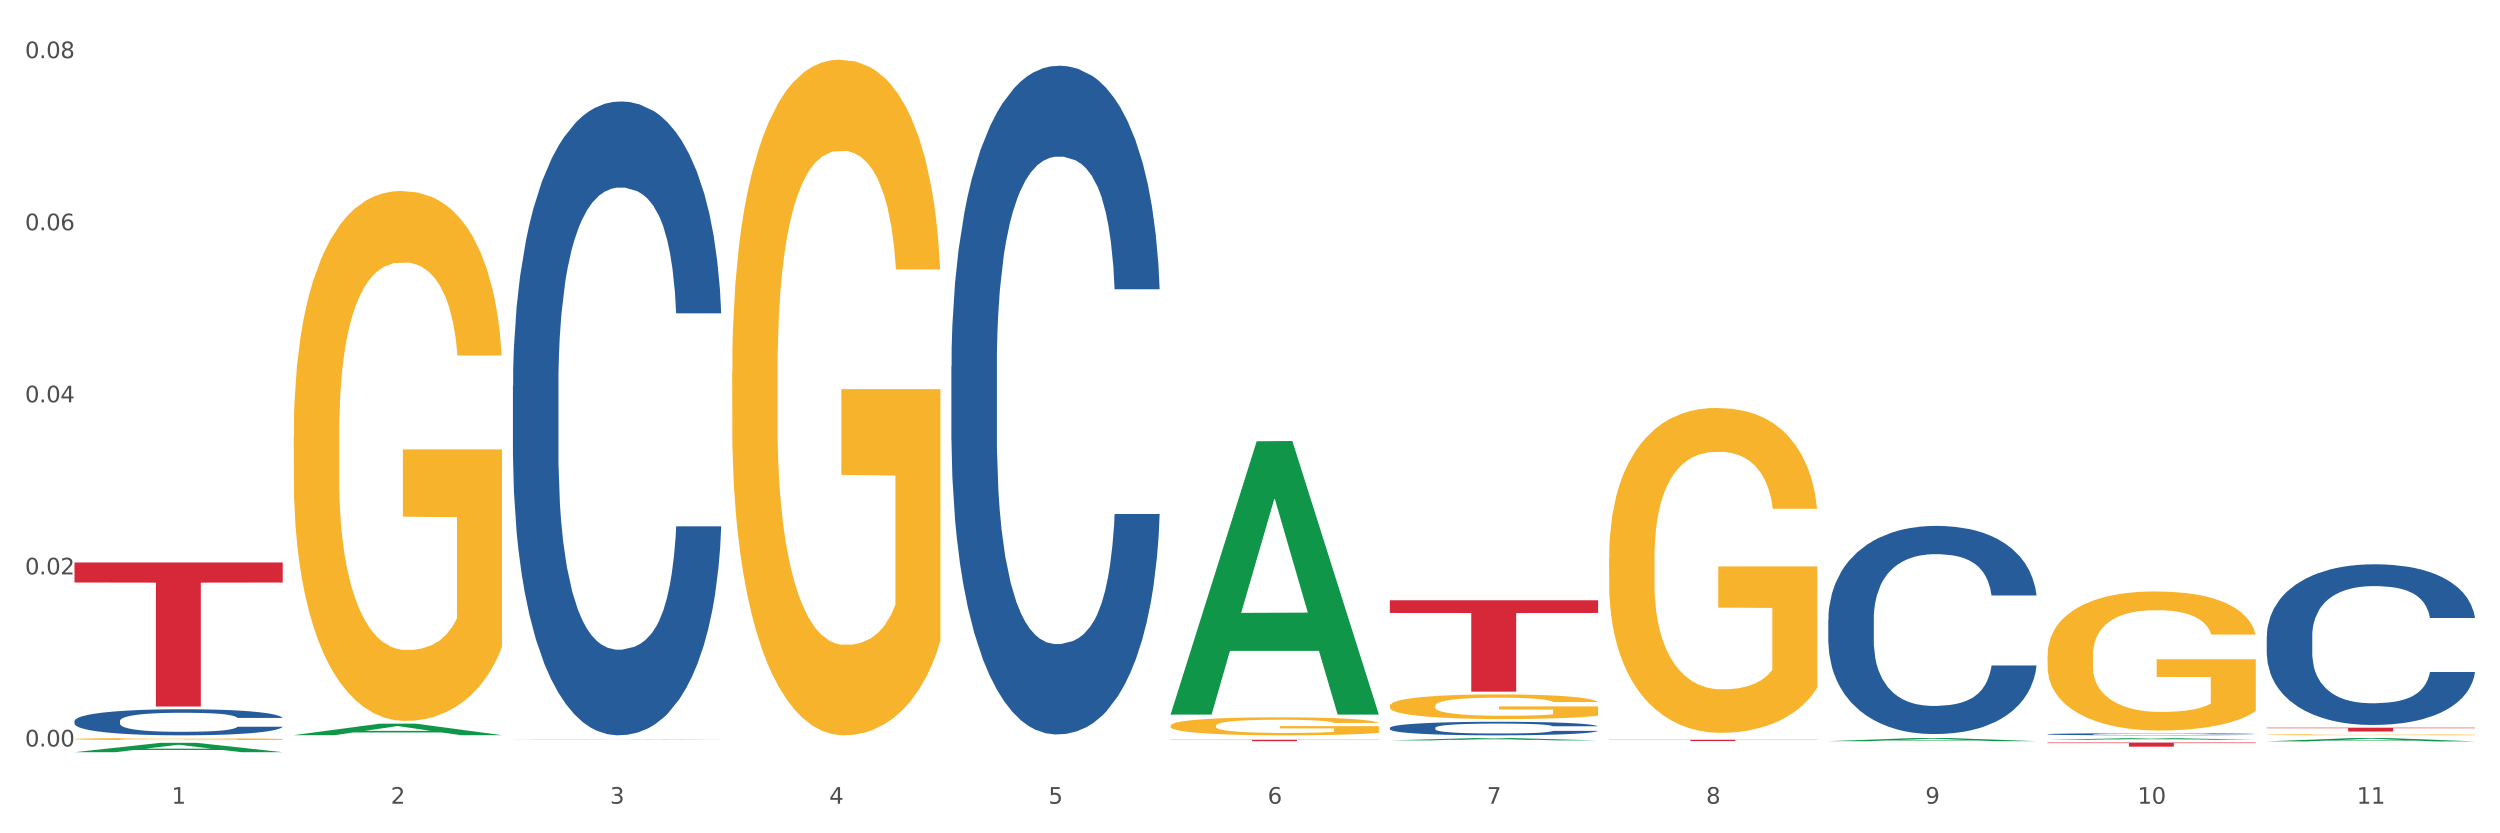 <?xml version="1.0" encoding="utf-8" standalone="no"?>
<!DOCTYPE svg PUBLIC "-//W3C//DTD SVG 1.1//EN"
  "http://www.w3.org/Graphics/SVG/1.1/DTD/svg11.dtd">
<svg xmlns:xlink="http://www.w3.org/1999/xlink" width="1080pt" height="360pt" viewBox="0 0 1080 360" xmlns="http://www.w3.org/2000/svg" version="1.1">
 <rect x="0" y="0" width="1080" height="360" fill="#333333" stroke="none"/>
 <defs>
  <style type="text/css">*{stroke-linejoin: round; stroke-linecap: butt}</style>
 </defs>
 <g id="figure_1">
  <g id="patch_1">
   <path d="M 0 360 
L 1080 360 
L 1080 0 
L 0 0 
z
" style="fill: #ffffff; stroke: #ffffff; stroke-linejoin: miter"/>
  </g>
  <g id="axes_1">
   <g id="matplotlib.axis_1">
    <g id="xtick_1">
     <g id="text_1">
      <!-- 1 -->
      <g style="fill: #4d4d4d" transform="translate(74.106 347.204) scale(0.096 -0.096)">
       <defs>
        <path id="DejaVuSans-31" d="M 794 531 
L 1825 531 
L 1825 4091 
L 703 3866 
L 703 4441 
L 1819 4666 
L 2450 4666 
L 2450 531 
L 3481 531 
L 3481 0 
L 794 0 
L 794 531 
z
" transform="scale(0.016)"/>
       </defs>
       <use xlink:href="#DejaVuSans-31"/>
      </g>
     </g>
    </g>
    <g id="xtick_2">
     <g id="text_2">
      <!-- 2 -->
      <g style="fill: #4d4d4d" transform="translate(168.812 347.204) scale(0.096 -0.096)">
       <defs>
        <path id="DejaVuSans-32" d="M 1228 531 
L 3431 531 
L 3431 0 
L 469 0 
L 469 531 
Q 828 903 1448 1529 
Q 2069 2156 2228 2338 
Q 2531 2678 2651 2914 
Q 2772 3150 2772 3378 
Q 2772 3750 2511 3984 
Q 2250 4219 1831 4219 
Q 1534 4219 1204 4116 
Q 875 4013 500 3803 
L 500 4441 
Q 881 4594 1212 4672 
Q 1544 4750 1819 4750 
Q 2544 4750 2975 4387 
Q 3406 4025 3406 3419 
Q 3406 3131 3298 2873 
Q 3191 2616 2906 2266 
Q 2828 2175 2409 1742 
Q 1991 1309 1228 531 
z
" transform="scale(0.016)"/>
       </defs>
       <use xlink:href="#DejaVuSans-32"/>
      </g>
     </g>
    </g>
    <g id="xtick_3">
     <g id="text_3">
      <!-- 3 -->
      <g style="fill: #4d4d4d" transform="translate(263.517 347.204) scale(0.096 -0.096)">
       <defs>
        <path id="DejaVuSans-33" d="M 2597 2516 
Q 3050 2419 3304 2112 
Q 3559 1806 3559 1356 
Q 3559 666 3084 287 
Q 2609 -91 1734 -91 
Q 1441 -91 1130 -33 
Q 819 25 488 141 
L 488 750 
Q 750 597 1062 519 
Q 1375 441 1716 441 
Q 2309 441 2620 675 
Q 2931 909 2931 1356 
Q 2931 1769 2642 2001 
Q 2353 2234 1838 2234 
L 1294 2234 
L 1294 2753 
L 1863 2753 
Q 2328 2753 2575 2939 
Q 2822 3125 2822 3475 
Q 2822 3834 2567 4026 
Q 2313 4219 1838 4219 
Q 1578 4219 1281 4162 
Q 984 4106 628 3988 
L 628 4550 
Q 988 4650 1302 4700 
Q 1616 4750 1894 4750 
Q 2613 4750 3031 4423 
Q 3450 4097 3450 3541 
Q 3450 3153 3228 2886 
Q 3006 2619 2597 2516 
z
" transform="scale(0.016)"/>
       </defs>
       <use xlink:href="#DejaVuSans-33"/>
      </g>
     </g>
    </g>
    <g id="xtick_4">
     <g id="text_4">
      <!-- 4 -->
      <g style="fill: #4d4d4d" transform="translate(358.223 347.204) scale(0.096 -0.096)">
       <defs>
        <path id="DejaVuSans-34" d="M 2419 4116 
L 825 1625 
L 2419 1625 
L 2419 4116 
z
M 2253 4666 
L 3047 4666 
L 3047 1625 
L 3713 1625 
L 3713 1100 
L 3047 1100 
L 3047 0 
L 2419 0 
L 2419 1100 
L 313 1100 
L 313 1709 
L 2253 4666 
z
" transform="scale(0.016)"/>
       </defs>
       <use xlink:href="#DejaVuSans-34"/>
      </g>
     </g>
    </g>
    <g id="xtick_5">
     <g id="text_5">
      <!-- 5 -->
      <g style="fill: #4d4d4d" transform="translate(452.928 347.204) scale(0.096 -0.096)">
       <defs>
        <path id="DejaVuSans-35" d="M 691 4666 
L 3169 4666 
L 3169 4134 
L 1269 4134 
L 1269 2991 
Q 1406 3038 1543 3061 
Q 1681 3084 1819 3084 
Q 2600 3084 3056 2656 
Q 3513 2228 3513 1497 
Q 3513 744 3044 326 
Q 2575 -91 1722 -91 
Q 1428 -91 1123 -41 
Q 819 9 494 109 
L 494 744 
Q 775 591 1075 516 
Q 1375 441 1709 441 
Q 2250 441 2565 725 
Q 2881 1009 2881 1497 
Q 2881 1984 2565 2268 
Q 2250 2553 1709 2553 
Q 1456 2553 1204 2497 
Q 953 2441 691 2322 
L 691 4666 
z
" transform="scale(0.016)"/>
       </defs>
       <use xlink:href="#DejaVuSans-35"/>
      </g>
     </g>
    </g>
    <g id="xtick_6">
     <g id="text_6">
      <!-- 6 -->
      <g style="fill: #4d4d4d" transform="translate(547.634 347.204) scale(0.096 -0.096)">
       <defs>
        <path id="DejaVuSans-36" d="M 2113 2584 
Q 1688 2584 1439 2293 
Q 1191 2003 1191 1497 
Q 1191 994 1439 701 
Q 1688 409 2113 409 
Q 2538 409 2786 701 
Q 3034 994 3034 1497 
Q 3034 2003 2786 2293 
Q 2538 2584 2113 2584 
z
M 3366 4563 
L 3366 3988 
Q 3128 4100 2886 4159 
Q 2644 4219 2406 4219 
Q 1781 4219 1451 3797 
Q 1122 3375 1075 2522 
Q 1259 2794 1537 2939 
Q 1816 3084 2150 3084 
Q 2853 3084 3261 2657 
Q 3669 2231 3669 1497 
Q 3669 778 3244 343 
Q 2819 -91 2113 -91 
Q 1303 -91 875 529 
Q 447 1150 447 2328 
Q 447 3434 972 4092 
Q 1497 4750 2381 4750 
Q 2619 4750 2861 4703 
Q 3103 4656 3366 4563 
z
" transform="scale(0.016)"/>
       </defs>
       <use xlink:href="#DejaVuSans-36"/>
      </g>
     </g>
    </g>
    <g id="xtick_7">
     <g id="text_7">
      <!-- 7 -->
      <g style="fill: #4d4d4d" transform="translate(642.339 347.204) scale(0.096 -0.096)">
       <defs>
        <path id="DejaVuSans-37" d="M 525 4666 
L 3525 4666 
L 3525 4397 
L 1831 0 
L 1172 0 
L 2766 4134 
L 525 4134 
L 525 4666 
z
" transform="scale(0.016)"/>
       </defs>
       <use xlink:href="#DejaVuSans-37"/>
      </g>
     </g>
    </g>
    <g id="xtick_8">
     <g id="text_8">
      <!-- 8 -->
      <g style="fill: #4d4d4d" transform="translate(737.044 347.204) scale(0.096 -0.096)">
       <defs>
        <path id="DejaVuSans-38" d="M 2034 2216 
Q 1584 2216 1326 1975 
Q 1069 1734 1069 1313 
Q 1069 891 1326 650 
Q 1584 409 2034 409 
Q 2484 409 2743 651 
Q 3003 894 3003 1313 
Q 3003 1734 2745 1975 
Q 2488 2216 2034 2216 
z
M 1403 2484 
Q 997 2584 770 2862 
Q 544 3141 544 3541 
Q 544 4100 942 4425 
Q 1341 4750 2034 4750 
Q 2731 4750 3128 4425 
Q 3525 4100 3525 3541 
Q 3525 3141 3298 2862 
Q 3072 2584 2669 2484 
Q 3125 2378 3379 2068 
Q 3634 1759 3634 1313 
Q 3634 634 3220 271 
Q 2806 -91 2034 -91 
Q 1263 -91 848 271 
Q 434 634 434 1313 
Q 434 1759 690 2068 
Q 947 2378 1403 2484 
z
M 1172 3481 
Q 1172 3119 1398 2916 
Q 1625 2713 2034 2713 
Q 2441 2713 2670 2916 
Q 2900 3119 2900 3481 
Q 2900 3844 2670 4047 
Q 2441 4250 2034 4250 
Q 1625 4250 1398 4047 
Q 1172 3844 1172 3481 
z
" transform="scale(0.016)"/>
       </defs>
       <use xlink:href="#DejaVuSans-38"/>
      </g>
     </g>
    </g>
    <g id="xtick_9">
     <g id="text_9">
      <!-- 9 -->
      <g style="fill: #4d4d4d" transform="translate(831.75 347.204) scale(0.096 -0.096)">
       <defs>
        <path id="DejaVuSans-39" d="M 703 97 
L 703 672 
Q 941 559 1184 500 
Q 1428 441 1663 441 
Q 2288 441 2617 861 
Q 2947 1281 2994 2138 
Q 2813 1869 2534 1725 
Q 2256 1581 1919 1581 
Q 1219 1581 811 2004 
Q 403 2428 403 3163 
Q 403 3881 828 4315 
Q 1253 4750 1959 4750 
Q 2769 4750 3195 4129 
Q 3622 3509 3622 2328 
Q 3622 1225 3098 567 
Q 2575 -91 1691 -91 
Q 1453 -91 1209 -44 
Q 966 3 703 97 
z
M 1959 2075 
Q 2384 2075 2632 2365 
Q 2881 2656 2881 3163 
Q 2881 3666 2632 3958 
Q 2384 4250 1959 4250 
Q 1534 4250 1286 3958 
Q 1038 3666 1038 3163 
Q 1038 2656 1286 2365 
Q 1534 2075 1959 2075 
z
" transform="scale(0.016)"/>
       </defs>
       <use xlink:href="#DejaVuSans-39"/>
      </g>
     </g>
    </g>
    <g id="xtick_10">
     <g id="text_10">
      <!-- 10 -->
      <g style="fill: #4d4d4d" transform="translate(923.401 347.204) scale(0.096 -0.096)">
       <defs>
        <path id="DejaVuSans-30" d="M 2034 4250 
Q 1547 4250 1301 3770 
Q 1056 3291 1056 2328 
Q 1056 1369 1301 889 
Q 1547 409 2034 409 
Q 2525 409 2770 889 
Q 3016 1369 3016 2328 
Q 3016 3291 2770 3770 
Q 2525 4250 2034 4250 
z
M 2034 4750 
Q 2819 4750 3233 4129 
Q 3647 3509 3647 2328 
Q 3647 1150 3233 529 
Q 2819 -91 2034 -91 
Q 1250 -91 836 529 
Q 422 1150 422 2328 
Q 422 3509 836 4129 
Q 1250 4750 2034 4750 
z
" transform="scale(0.016)"/>
       </defs>
       <use xlink:href="#DejaVuSans-31"/>
       <use xlink:href="#DejaVuSans-30" transform="translate(63.623 0)"/>
      </g>
     </g>
    </g>
    <g id="xtick_11">
     <g id="text_11">
      <!-- 11 -->
      <g style="fill: #4d4d4d" transform="translate(1018.107 347.204) scale(0.096 -0.096)">
       <use xlink:href="#DejaVuSans-31"/>
       <use xlink:href="#DejaVuSans-31" transform="translate(63.623 0)"/>
      </g>
     </g>
    </g>
    <g id="xtick_12"/>
    <g id="xtick_13"/>
    <g id="xtick_14"/>
    <g id="xtick_15"/>
    <g id="xtick_16"/>
    <g id="xtick_17"/>
    <g id="xtick_18"/>
    <g id="xtick_19"/>
    <g id="xtick_20"/>
    <g id="xtick_21"/>
   </g>
   <g id="matplotlib.axis_2">
    <g id="ytick_1">
     <g id="text_12">
      <!-- 0.00 -->
      <g style="fill: #4d4d4d" transform="translate(10.8 322.481) scale(0.096 -0.096)">
       <defs>
        <path id="DejaVuSans-2e" d="M 684 794 
L 1344 794 
L 1344 0 
L 684 0 
L 684 794 
z
" transform="scale(0.016)"/>
       </defs>
       <use xlink:href="#DejaVuSans-30"/>
       <use xlink:href="#DejaVuSans-2e" transform="translate(63.623 0)"/>
       <use xlink:href="#DejaVuSans-30" transform="translate(95.41 0)"/>
       <use xlink:href="#DejaVuSans-30" transform="translate(159.033 0)"/>
      </g>
     </g>
    </g>
    <g id="ytick_2">
     <g id="text_13">
      <!-- 0.02 -->
      <g style="fill: #4d4d4d" transform="translate(10.8 248.143) scale(0.096 -0.096)">
       <use xlink:href="#DejaVuSans-30"/>
       <use xlink:href="#DejaVuSans-2e" transform="translate(63.623 0)"/>
       <use xlink:href="#DejaVuSans-30" transform="translate(95.41 0)"/>
       <use xlink:href="#DejaVuSans-32" transform="translate(159.033 0)"/>
      </g>
     </g>
    </g>
    <g id="ytick_3">
     <g id="text_14">
      <!-- 0.04 -->
      <g style="fill: #4d4d4d" transform="translate(10.8 173.805) scale(0.096 -0.096)">
       <use xlink:href="#DejaVuSans-30"/>
       <use xlink:href="#DejaVuSans-2e" transform="translate(63.623 0)"/>
       <use xlink:href="#DejaVuSans-30" transform="translate(95.41 0)"/>
       <use xlink:href="#DejaVuSans-34" transform="translate(159.033 0)"/>
      </g>
     </g>
    </g>
    <g id="ytick_4">
     <g id="text_15">
      <!-- 0.06 -->
      <g style="fill: #4d4d4d" transform="translate(10.8 99.467) scale(0.096 -0.096)">
       <use xlink:href="#DejaVuSans-30"/>
       <use xlink:href="#DejaVuSans-2e" transform="translate(63.623 0)"/>
       <use xlink:href="#DejaVuSans-30" transform="translate(95.41 0)"/>
       <use xlink:href="#DejaVuSans-36" transform="translate(159.033 0)"/>
      </g>
     </g>
    </g>
    <g id="ytick_5">
     <g id="text_16">
      <!-- 0.08 -->
      <g style="fill: #4d4d4d" transform="translate(10.8 25.129) scale(0.096 -0.096)">
       <use xlink:href="#DejaVuSans-30"/>
       <use xlink:href="#DejaVuSans-2e" transform="translate(63.623 0)"/>
       <use xlink:href="#DejaVuSans-30" transform="translate(95.41 0)"/>
       <use xlink:href="#DejaVuSans-38" transform="translate(159.033 0)"/>
      </g>
     </g>
    </g>
    <g id="ytick_6"/>
    <g id="ytick_7"/>
    <g id="ytick_8"/>
    <g id="ytick_9"/>
   </g>
   <g id="PolyCollection_1">
    <path d="M 32.175 324.942 
L 32.268 324.938 
L 69.369 320.889 
L 84.766 320.885 
L 122.145 324.95 
L 104.337 324.95 
L 96.267 324.003 
L 57.96 324.003 
L 57.682 324.018 
L 49.891 324.95 
L 32.175 324.95 
L 32.175 324.942 
L 62.783 323.438 
L 91.444 323.434 
L 77.253 321.751 
L 77.067 321.744 
L 76.882 321.755 
L 62.691 323.434 
L 62.783 323.438 
L 32.175 324.942 
z
" clip-path="url(#p743f15fdad)" style="fill: #109648"/>
    <path d="M 505.702 313.478 
L 505.809 313.471 
L 505.809 313.215 
L 506.021 312.995 
L 507.083 312.462 
L 508.677 312.021 
L 509.845 311.787 
L 511.014 311.595 
L 512.394 311.403 
L 514.094 311.205 
L 517.174 310.913 
L 519.086 310.764 
L 521.423 310.608 
L 525.672 310.381 
L 528.753 310.253 
L 531.939 310.146 
L 537.144 310.018 
L 540.543 309.961 
L 544.155 309.919 
L 548.51 309.89 
L 551.803 309.883 
L 559.026 309.905 
L 565.187 309.969 
L 568.161 310.018 
L 571.985 310.104 
L 574.003 310.16 
L 577.296 310.274 
L 580.695 310.423 
L 583.032 310.551 
L 586.537 310.793 
L 589.193 311.034 
L 591.636 311.332 
L 592.911 311.538 
L 593.867 311.73 
L 594.717 311.95 
L 595.566 312.298 
L 576.446 312.298 
L 575.703 312.05 
L 574.534 311.815 
L 572.835 311.588 
L 571.348 311.446 
L 568.798 311.269 
L 566.461 311.155 
L 564.018 311.07 
L 561.044 310.999 
L 558.707 310.963 
L 555.414 310.935 
L 548.935 310.942 
L 544.58 310.999 
L 541.606 311.07 
L 539.694 311.134 
L 537.994 311.205 
L 536.082 311.304 
L 533.851 311.453 
L 532.258 311.588 
L 530.665 311.759 
L 529.39 311.929 
L 528.222 312.128 
L 527.266 312.341 
L 526.522 312.561 
L 525.885 312.831 
L 525.354 313.279 
L 525.354 314.252 
L 525.566 314.472 
L 526.097 314.763 
L 526.734 314.984 
L 527.797 315.246 
L 528.753 315.424 
L 530.558 315.68 
L 532.577 315.893 
L 534.17 316.028 
L 535.763 316.141 
L 538.525 316.298 
L 541.606 316.426 
L 544.261 316.504 
L 547.873 316.575 
L 550.316 316.603 
L 552.44 316.617 
L 557.645 316.617 
L 561.363 316.596 
L 565.505 316.546 
L 568.692 316.482 
L 571.348 316.404 
L 574.322 316.276 
L 576.234 316.156 
L 576.234 314.671 
L 552.865 314.664 
L 552.865 313.677 
L 595.673 313.677 
L 595.673 316.575 
L 593.867 316.724 
L 591.849 316.859 
L 589.724 316.98 
L 586.537 317.129 
L 582.713 317.271 
L 579.314 317.37 
L 575.703 317.456 
L 571.454 317.534 
L 565.93 317.605 
L 562.531 317.633 
L 558.282 317.654 
L 553.29 317.662 
L 548.935 317.647 
L 544.686 317.612 
L 540.225 317.548 
L 535.87 317.456 
L 532.577 317.363 
L 529.284 317.25 
L 525.778 317.1 
L 523.017 316.958 
L 520.892 316.83 
L 518.555 316.667 
L 516.006 316.454 
L 514.094 316.262 
L 512.394 316.063 
L 510.589 315.808 
L 509.314 315.587 
L 508.039 315.31 
L 507.296 315.104 
L 506.446 314.785 
L 505.809 314.337 
L 505.702 313.478 
z
" clip-path="url(#p743f15fdad)" style="fill: #f7b32b"/>
    <path d="M 600.408 304.9 
L 600.514 304.891 
L 600.514 304.54 
L 600.727 304.239 
L 601.789 303.509 
L 603.382 302.906 
L 604.551 302.585 
L 605.719 302.322 
L 607.1 302.059 
L 608.799 301.787 
L 611.88 301.388 
L 613.792 301.184 
L 616.129 300.97 
L 620.378 300.659 
L 623.458 300.483 
L 626.645 300.337 
L 631.85 300.162 
L 635.249 300.085 
L 638.86 300.026 
L 643.215 299.987 
L 646.508 299.977 
L 653.731 300.007 
L 659.892 300.094 
L 662.867 300.162 
L 666.691 300.279 
L 668.709 300.357 
L 672.002 300.513 
L 675.401 300.717 
L 677.738 300.892 
L 681.243 301.223 
L 683.899 301.554 
L 686.342 301.962 
L 687.616 302.244 
L 688.572 302.507 
L 689.422 302.809 
L 690.272 303.285 
L 671.152 303.285 
L 670.408 302.945 
L 669.24 302.624 
L 667.54 302.312 
L 666.053 302.118 
L 663.504 301.875 
L 661.167 301.719 
L 658.724 301.602 
L 655.75 301.505 
L 653.413 301.456 
L 650.12 301.417 
L 643.64 301.427 
L 639.285 301.505 
L 636.311 301.602 
L 634.399 301.69 
L 632.699 301.787 
L 630.787 301.923 
L 628.557 302.128 
L 626.963 302.312 
L 625.37 302.546 
L 624.095 302.779 
L 622.927 303.052 
L 621.971 303.344 
L 621.227 303.645 
L 620.59 304.015 
L 620.059 304.628 
L 620.059 305.961 
L 620.271 306.262 
L 620.803 306.661 
L 621.44 306.963 
L 622.502 307.323 
L 623.458 307.566 
L 625.264 307.916 
L 627.282 308.208 
L 628.875 308.393 
L 630.469 308.549 
L 633.231 308.763 
L 636.311 308.938 
L 638.967 309.045 
L 642.578 309.142 
L 645.021 309.181 
L 647.146 309.201 
L 652.351 309.201 
L 656.068 309.171 
L 660.211 309.103 
L 663.398 309.016 
L 666.053 308.909 
L 669.027 308.734 
L 670.939 308.568 
L 670.939 306.535 
L 647.571 306.525 
L 647.571 305.173 
L 690.378 305.173 
L 690.378 309.142 
L 688.572 309.346 
L 686.554 309.531 
L 684.43 309.697 
L 681.243 309.901 
L 677.419 310.096 
L 674.02 310.232 
L 670.408 310.349 
L 666.159 310.456 
L 660.636 310.553 
L 657.237 310.592 
L 652.988 310.621 
L 647.995 310.631 
L 643.64 310.611 
L 639.391 310.563 
L 634.93 310.475 
L 630.575 310.349 
L 627.282 310.222 
L 623.989 310.066 
L 620.484 309.862 
L 617.722 309.668 
L 615.598 309.492 
L 613.261 309.269 
L 610.711 308.977 
L 608.799 308.714 
L 607.1 308.442 
L 605.294 308.091 
L 604.019 307.79 
L 602.745 307.41 
L 602.001 307.128 
L 601.151 306.69 
L 600.514 306.078 
L 600.408 304.9 
z
" clip-path="url(#p743f15fdad)" style="fill: #f7b32b"/>
    <path d="M 979.23 314.357 
L 1069.2 314.357 
L 1069.2 314.588 
L 1033.809 314.589 
L 1033.809 316.02 
L 1014.408 316.02 
L 1014.408 314.589 
L 979.23 314.588 
L 979.23 314.358 
L 979.23 314.357 
z
" clip-path="url(#p743f15fdad)" style="fill: #d62839"/>
    <path d="M 884.524 320.771 
L 974.495 320.771 
L 974.495 321.02 
L 939.103 321.021 
L 939.103 322.56 
L 919.702 322.56 
L 919.702 321.021 
L 884.524 321.02 
L 884.524 320.773 
L 884.524 320.771 
z
" clip-path="url(#p743f15fdad)" style="fill: #d62839"/>
    <path d="M 695.113 319.555 
L 785.084 319.555 
L 785.084 319.636 
L 749.692 319.636 
L 749.692 320.136 
L 730.291 320.136 
L 730.291 319.636 
L 695.113 319.636 
L 695.113 319.555 
L 695.113 319.555 
z
" clip-path="url(#p743f15fdad)" style="fill: #d62839"/>
    <path d="M 600.408 259.31 
L 690.378 259.31 
L 690.378 264.799 
L 654.987 264.836 
L 654.987 298.805 
L 635.586 298.805 
L 635.586 264.836 
L 600.408 264.799 
L 600.408 259.347 
L 600.408 259.31 
z
" clip-path="url(#p743f15fdad)" style="fill: #d62839"/>
    <path d="M 505.702 319.578 
L 595.673 319.578 
L 595.673 319.663 
L 560.281 319.664 
L 560.281 320.195 
L 540.88 320.195 
L 540.88 319.664 
L 505.702 319.663 
L 505.702 319.578 
L 505.702 319.578 
z
" clip-path="url(#p743f15fdad)" style="fill: #d62839"/>
    <path d="M 32.175 242.997 
L 122.145 242.997 
L 122.145 251.644 
L 86.754 251.702 
L 86.754 305.217 
L 67.353 305.217 
L 67.353 251.702 
L 32.175 251.644 
L 32.175 243.056 
L 32.175 242.997 
z
" clip-path="url(#p743f15fdad)" style="fill: #d62839"/>
    <path d="M 316.291 160.648 
L 316.398 160.381 
L 316.398 150.784 
L 316.61 142.52 
L 317.672 122.527 
L 319.266 105.999 
L 320.434 97.202 
L 321.603 90.005 
L 322.983 82.807 
L 324.683 75.343 
L 327.763 64.413 
L 329.675 58.815 
L 332.012 52.95 
L 336.261 44.42 
L 339.342 39.622 
L 342.528 35.623 
L 347.733 30.824 
L 351.132 28.692 
L 354.744 27.092 
L 359.099 26.026 
L 362.392 25.759 
L 369.615 26.559 
L 375.776 28.958 
L 378.75 30.824 
L 382.574 34.023 
L 384.592 36.156 
L 387.885 40.421 
L 391.284 46.019 
L 393.621 50.818 
L 397.127 59.881 
L 399.782 68.945 
L 402.225 80.141 
L 403.5 87.872 
L 404.456 95.07 
L 405.306 103.333 
L 406.155 116.396 
L 387.035 116.396 
L 386.292 107.066 
L 385.123 98.268 
L 383.424 89.738 
L 381.937 84.406 
L 379.387 77.742 
L 377.051 73.477 
L 374.607 70.278 
L 371.633 67.612 
L 369.296 66.279 
L 366.003 65.213 
L 359.524 65.48 
L 355.169 67.612 
L 352.195 70.278 
L 350.283 72.677 
L 348.583 75.343 
L 346.671 79.075 
L 344.44 84.673 
L 342.847 89.738 
L 341.254 96.136 
L 339.979 102.534 
L 338.811 109.998 
L 337.855 117.995 
L 337.111 126.259 
L 336.474 136.389 
L 335.943 153.183 
L 335.943 189.704 
L 336.155 197.968 
L 336.686 208.898 
L 337.323 217.162 
L 338.386 227.025 
L 339.342 233.69 
L 341.147 243.286 
L 343.166 251.284 
L 344.759 256.349 
L 346.352 260.614 
L 349.114 266.479 
L 352.195 271.277 
L 354.85 274.209 
L 358.462 276.875 
L 360.905 277.942 
L 363.029 278.475 
L 368.234 278.475 
L 371.952 277.675 
L 376.095 275.809 
L 379.281 273.41 
L 381.937 270.477 
L 384.911 265.679 
L 386.823 261.147 
L 386.823 205.433 
L 363.454 205.166 
L 363.454 168.112 
L 406.262 168.112 
L 406.262 276.875 
L 404.456 282.473 
L 402.438 287.538 
L 400.313 292.07 
L 397.127 297.668 
L 393.303 303 
L 389.903 306.732 
L 386.292 309.931 
L 382.043 312.863 
L 376.519 315.529 
L 373.12 316.595 
L 368.871 317.395 
L 363.879 317.662 
L 359.524 317.128 
L 355.275 315.795 
L 350.814 313.396 
L 346.459 309.931 
L 343.166 306.465 
L 339.873 302.2 
L 336.367 296.602 
L 333.606 291.27 
L 331.481 286.472 
L 329.144 280.341 
L 326.595 272.343 
L 324.683 265.146 
L 322.983 257.682 
L 321.178 248.085 
L 319.903 239.821 
L 318.628 229.424 
L 317.885 221.694 
L 317.035 209.698 
L 316.398 192.903 
L 316.291 160.648 
z
" clip-path="url(#p743f15fdad)" style="fill: #f7b32b"/>
    <path d="M 884.524 283.269 
L 884.631 283.214 
L 884.631 281.238 
L 884.843 279.537 
L 885.905 275.422 
L 887.499 272.02 
L 888.667 270.21 
L 889.835 268.728 
L 891.216 267.247 
L 892.916 265.71 
L 895.996 263.461 
L 897.908 262.308 
L 900.245 261.101 
L 904.494 259.345 
L 907.575 258.358 
L 910.761 257.535 
L 915.966 256.547 
L 919.365 256.108 
L 922.977 255.779 
L 927.332 255.559 
L 930.625 255.504 
L 937.848 255.669 
L 944.009 256.163 
L 946.983 256.547 
L 950.807 257.205 
L 952.825 257.644 
L 956.118 258.522 
L 959.517 259.674 
L 961.854 260.662 
L 965.359 262.528 
L 968.015 264.393 
L 970.458 266.698 
L 971.733 268.289 
L 972.689 269.771 
L 973.539 271.472 
L 974.388 274.16 
L 955.268 274.16 
L 954.525 272.24 
L 953.356 270.429 
L 951.657 268.673 
L 950.17 267.576 
L 947.62 266.204 
L 945.283 265.326 
L 942.84 264.668 
L 939.866 264.119 
L 937.529 263.845 
L 934.236 263.625 
L 927.757 263.68 
L 923.402 264.119 
L 920.427 264.668 
L 918.515 265.161 
L 916.816 265.71 
L 914.904 266.478 
L 912.673 267.631 
L 911.08 268.673 
L 909.487 269.99 
L 908.212 271.307 
L 907.043 272.843 
L 906.087 274.489 
L 905.344 276.19 
L 904.707 278.275 
L 904.175 281.732 
L 904.175 289.249 
L 904.388 290.95 
L 904.919 293.2 
L 905.556 294.901 
L 906.619 296.931 
L 907.575 298.303 
L 909.38 300.278 
L 911.399 301.924 
L 912.992 302.967 
L 914.585 303.845 
L 917.347 305.052 
L 920.427 306.04 
L 923.083 306.643 
L 926.695 307.192 
L 929.138 307.411 
L 931.262 307.521 
L 936.467 307.521 
L 940.185 307.357 
L 944.327 306.972 
L 947.514 306.479 
L 950.17 305.875 
L 953.144 304.887 
L 955.056 303.955 
L 955.056 292.487 
L 931.687 292.432 
L 931.687 284.805 
L 974.495 284.805 
L 974.495 307.192 
L 972.689 308.344 
L 970.671 309.387 
L 968.546 310.32 
L 965.359 311.472 
L 961.535 312.569 
L 958.136 313.337 
L 954.525 313.996 
L 950.276 314.599 
L 944.752 315.148 
L 941.353 315.368 
L 937.104 315.532 
L 932.112 315.587 
L 927.757 315.477 
L 923.508 315.203 
L 919.047 314.709 
L 914.691 313.996 
L 911.399 313.283 
L 908.106 312.405 
L 904.6 311.252 
L 901.839 310.155 
L 899.714 309.167 
L 897.377 307.905 
L 894.828 306.259 
L 892.916 304.778 
L 891.216 303.241 
L 889.411 301.266 
L 888.136 299.565 
L 886.861 297.425 
L 886.118 295.834 
L 885.268 293.365 
L 884.631 289.908 
L 884.524 283.269 
z
" clip-path="url(#p743f15fdad)" style="fill: #f7b32b"/>
    <path d="M 32.175 319.24 
L 32.281 319.239 
L 32.281 319.21 
L 32.494 319.185 
L 33.556 319.125 
L 35.149 319.075 
L 36.318 319.049 
L 37.486 319.027 
L 38.867 319.006 
L 40.567 318.983 
L 43.647 318.95 
L 45.559 318.933 
L 47.896 318.916 
L 52.145 318.89 
L 55.225 318.876 
L 58.412 318.864 
L 63.617 318.849 
L 67.016 318.843 
L 70.627 318.838 
L 74.983 318.835 
L 78.275 318.834 
L 85.499 318.836 
L 91.659 318.843 
L 94.634 318.849 
L 98.458 318.859 
L 100.476 318.865 
L 103.769 318.878 
L 107.168 318.895 
L 109.505 318.909 
L 113.01 318.937 
L 115.666 318.964 
L 118.109 318.998 
L 119.383 319.021 
L 120.339 319.043 
L 121.189 319.067 
L 122.039 319.107 
L 102.919 319.107 
L 102.175 319.079 
L 101.007 319.052 
L 99.307 319.026 
L 97.82 319.01 
L 95.271 318.99 
L 92.934 318.977 
L 90.491 318.968 
L 87.517 318.96 
L 85.18 318.956 
L 81.887 318.953 
L 75.407 318.953 
L 71.052 318.96 
L 68.078 318.968 
L 66.166 318.975 
L 64.467 318.983 
L 62.555 318.994 
L 60.324 319.011 
L 58.731 319.026 
L 57.137 319.046 
L 55.863 319.065 
L 54.694 319.087 
L 53.738 319.112 
L 52.995 319.136 
L 52.357 319.167 
L 51.826 319.217 
L 51.826 319.327 
L 52.039 319.352 
L 52.57 319.385 
L 53.207 319.41 
L 54.269 319.44 
L 55.225 319.46 
L 57.031 319.489 
L 59.049 319.513 
L 60.643 319.528 
L 62.236 319.541 
L 64.998 319.559 
L 68.078 319.573 
L 70.734 319.582 
L 74.345 319.59 
L 76.788 319.593 
L 78.913 319.595 
L 84.118 319.595 
L 87.835 319.592 
L 91.978 319.587 
L 95.165 319.58 
L 97.82 319.571 
L 100.795 319.556 
L 102.707 319.543 
L 102.707 319.375 
L 79.338 319.374 
L 79.338 319.262 
L 122.145 319.262 
L 122.145 319.59 
L 120.339 319.607 
L 118.321 319.622 
L 116.197 319.636 
L 113.01 319.653 
L 109.186 319.669 
L 105.787 319.68 
L 102.175 319.689 
L 97.927 319.698 
L 92.403 319.706 
L 89.004 319.71 
L 84.755 319.712 
L 79.763 319.713 
L 75.407 319.711 
L 71.159 319.707 
L 66.697 319.7 
L 62.342 319.689 
L 59.049 319.679 
L 55.756 319.666 
L 52.251 319.649 
L 49.489 319.633 
L 47.365 319.619 
L 45.028 319.6 
L 42.479 319.576 
L 40.567 319.555 
L 38.867 319.532 
L 37.061 319.503 
L 35.787 319.478 
L 34.512 319.447 
L 33.768 319.424 
L 32.919 319.388 
L 32.281 319.337 
L 32.175 319.24 
z
" clip-path="url(#p743f15fdad)" style="fill: #f7b32b"/>
    <path d="M 32.175 311.454 
L 32.281 311.444 
L 32.281 311.155 
L 32.6 310.764 
L 33.77 310.044 
L 35.259 309.498 
L 37.811 308.86 
L 39.194 308.592 
L 41.002 308.294 
L 44.724 307.81 
L 48.978 307.398 
L 51.956 307.171 
L 54.189 307.027 
L 59.187 306.77 
L 62.059 306.657 
L 65.036 306.564 
L 67.589 306.502 
L 71.843 306.43 
L 75.246 306.399 
L 79.181 306.389 
L 82.477 306.399 
L 86.838 306.441 
L 93.219 306.564 
L 95.665 306.636 
L 98.961 306.76 
L 102.365 306.924 
L 105.13 307.089 
L 108.32 307.326 
L 111.617 307.635 
L 114.807 308.026 
L 117.041 308.386 
L 118.848 308.767 
L 120.444 309.23 
L 121.613 309.735 
L 122.145 310.157 
L 102.684 310.157 
L 102.152 309.776 
L 101.088 309.364 
L 100.025 309.086 
L 98.855 308.86 
L 97.047 308.602 
L 95.452 308.438 
L 92.793 308.242 
L 90.347 308.119 
L 88.327 308.046 
L 85.881 307.985 
L 80.67 307.923 
L 76.947 307.923 
L 74.608 307.944 
L 71.736 307.995 
L 69.29 308.067 
L 66.419 308.191 
L 64.186 308.324 
L 61.952 308.499 
L 60.676 308.623 
L 58.762 308.849 
L 57.486 309.035 
L 55.784 309.354 
L 54.827 309.58 
L 53.126 310.167 
L 52.381 310.599 
L 52.062 310.898 
L 51.849 311.227 
L 51.849 312.833 
L 52.487 313.554 
L 53.019 313.863 
L 53.87 314.213 
L 55.465 314.666 
L 57.805 315.108 
L 60.251 315.428 
L 62.271 315.623 
L 64.186 315.767 
L 66.1 315.881 
L 68.44 315.984 
L 70.354 316.045 
L 73.225 316.107 
L 76.628 316.138 
L 79.287 316.138 
L 84.711 316.086 
L 87.157 316.035 
L 89.496 315.963 
L 92.049 315.85 
L 94.069 315.726 
L 95.239 315.634 
L 97.153 315.438 
L 98.642 315.232 
L 99.919 314.995 
L 100.769 314.789 
L 101.726 314.481 
L 102.471 314.131 
L 102.684 313.945 
L 122.145 313.945 
L 121.72 314.316 
L 120.975 314.676 
L 119.487 315.16 
L 118.317 315.438 
L 116.509 315.778 
L 114.595 316.066 
L 111.936 316.385 
L 109.49 316.622 
L 106.937 316.828 
L 104.172 317.013 
L 99.174 317.27 
L 97.366 317.342 
L 93.538 317.466 
L 90.56 317.538 
L 86.2 317.61 
L 81.733 317.651 
L 77.054 317.662 
L 72.906 317.641 
L 68.333 317.579 
L 65.462 317.517 
L 62.271 317.425 
L 58.549 317.281 
L 55.04 317.106 
L 51.743 316.9 
L 48.659 316.663 
L 45.788 316.395 
L 42.065 315.953 
L 39.3 315.52 
L 37.28 315.119 
L 35.897 314.779 
L 34.515 314.347 
L 33.77 314.048 
L 32.6 313.328 
L 32.175 312.658 
L 32.175 311.454 
z
" clip-path="url(#p743f15fdad)" style="fill: #255c99"/>
    <path d="M 221.586 166.862 
L 221.692 166.612 
L 221.692 159.61 
L 222.011 150.107 
L 223.181 132.601 
L 224.67 119.347 
L 227.222 103.842 
L 228.605 97.34 
L 230.413 90.087 
L 234.135 78.333 
L 238.389 68.33 
L 241.367 62.828 
L 243.6 59.327 
L 248.598 53.075 
L 251.47 50.324 
L 254.447 48.074 
L 257 46.573 
L 261.254 44.822 
L 264.657 44.072 
L 268.592 43.822 
L 271.888 44.072 
L 276.249 45.073 
L 282.63 48.074 
L 285.076 49.824 
L 288.372 52.825 
L 291.775 56.826 
L 294.541 60.828 
L 297.731 66.58 
L 301.028 74.082 
L 304.218 83.585 
L 306.451 92.338 
L 308.259 101.591 
L 309.855 112.845 
L 311.024 125.099 
L 311.556 135.352 
L 292.095 135.352 
L 291.563 126.099 
L 290.499 116.096 
L 289.436 109.344 
L 288.266 103.842 
L 286.458 97.59 
L 284.863 93.588 
L 282.204 88.837 
L 279.758 85.836 
L 277.738 84.085 
L 275.292 82.585 
L 270.081 81.084 
L 266.358 81.084 
L 264.019 81.584 
L 261.147 82.835 
L 258.701 84.585 
L 255.83 87.586 
L 253.597 90.837 
L 251.363 95.089 
L 250.087 98.09 
L 248.173 103.592 
L 246.897 108.093 
L 245.195 115.846 
L 244.238 121.347 
L 242.536 135.602 
L 241.792 146.106 
L 241.473 153.358 
L 241.26 161.36 
L 241.26 200.373 
L 241.898 217.879 
L 242.43 225.381 
L 243.281 233.884 
L 244.876 244.888 
L 247.216 255.641 
L 249.662 263.394 
L 251.682 268.145 
L 253.597 271.646 
L 255.511 274.397 
L 257.851 276.898 
L 259.765 278.399 
L 262.636 279.899 
L 266.039 280.649 
L 268.698 280.649 
L 274.122 279.399 
L 276.568 278.149 
L 278.907 276.398 
L 281.46 273.647 
L 283.48 270.646 
L 284.65 268.395 
L 286.564 263.644 
L 288.053 258.642 
L 289.329 252.89 
L 290.18 247.889 
L 291.137 240.386 
L 291.882 231.884 
L 292.095 227.382 
L 311.556 227.382 
L 311.131 236.385 
L 310.386 245.138 
L 308.897 256.892 
L 307.728 263.644 
L 305.92 271.897 
L 304.005 278.899 
L 301.347 286.651 
L 298.901 292.403 
L 296.348 297.405 
L 293.583 301.906 
L 288.585 308.158 
L 286.777 309.909 
L 282.949 312.91 
L 279.971 314.661 
L 275.611 316.411 
L 271.144 317.411 
L 266.465 317.662 
L 262.317 317.161 
L 257.744 315.661 
L 254.873 314.16 
L 251.682 311.91 
L 247.96 308.409 
L 244.451 304.157 
L 241.154 299.155 
L 238.07 293.404 
L 235.198 286.901 
L 231.476 276.148 
L 228.711 265.645 
L 226.691 255.891 
L 225.308 247.639 
L 223.926 237.135 
L 223.181 229.883 
L 222.011 212.377 
L 221.586 196.122 
L 221.586 166.862 
z
" clip-path="url(#p743f15fdad)" style="fill: #255c99"/>
    <path d="M 410.997 158.198 
L 411.103 157.934 
L 411.103 150.547 
L 411.422 140.52 
L 412.592 122.051 
L 414.081 108.067 
L 416.633 91.708 
L 418.016 84.848 
L 419.824 77.196 
L 423.546 64.795 
L 427.8 54.241 
L 430.778 48.436 
L 433.011 44.743 
L 438.009 38.146 
L 440.881 35.244 
L 443.858 32.869 
L 446.411 31.286 
L 450.665 29.439 
L 454.068 28.648 
L 458.003 28.384 
L 461.299 28.648 
L 465.66 29.703 
L 472.041 32.869 
L 474.487 34.716 
L 477.783 37.882 
L 481.186 42.104 
L 483.951 46.326 
L 487.142 52.394 
L 490.439 60.31 
L 493.629 70.336 
L 495.862 79.571 
L 497.67 89.333 
L 499.266 101.206 
L 500.435 114.135 
L 500.967 124.953 
L 481.505 124.953 
L 480.974 115.191 
L 479.91 104.637 
L 478.847 97.513 
L 477.677 91.708 
L 475.869 85.112 
L 474.274 80.89 
L 471.615 75.877 
L 469.169 72.711 
L 467.149 70.864 
L 464.703 69.281 
L 459.491 67.697 
L 455.769 67.697 
L 453.43 68.225 
L 450.558 69.544 
L 448.112 71.391 
L 445.241 74.558 
L 443.008 77.988 
L 440.774 82.473 
L 439.498 85.639 
L 437.584 91.444 
L 436.308 96.193 
L 434.606 104.373 
L 433.649 110.177 
L 431.947 125.217 
L 431.203 136.299 
L 430.884 143.95 
L 430.671 152.393 
L 430.671 193.554 
L 431.309 212.024 
L 431.841 219.939 
L 432.692 228.91 
L 434.287 240.519 
L 436.627 251.865 
L 439.073 260.044 
L 441.093 265.058 
L 443.008 268.751 
L 444.922 271.654 
L 447.262 274.292 
L 449.176 275.875 
L 452.047 277.459 
L 455.45 278.25 
L 458.109 278.25 
L 463.533 276.931 
L 465.979 275.612 
L 468.318 273.765 
L 470.871 270.862 
L 472.891 267.696 
L 474.061 265.321 
L 475.975 260.308 
L 477.464 255.031 
L 478.74 248.963 
L 479.591 243.686 
L 480.548 235.77 
L 481.293 226.799 
L 481.505 222.05 
L 500.967 222.05 
L 500.542 231.549 
L 499.797 240.783 
L 498.308 253.184 
L 497.139 260.308 
L 495.331 269.015 
L 493.416 276.403 
L 490.758 284.582 
L 488.312 290.651 
L 485.759 295.928 
L 482.994 300.677 
L 477.996 307.274 
L 476.188 309.121 
L 472.36 312.287 
L 469.382 314.134 
L 465.022 315.981 
L 460.555 317.036 
L 455.876 317.3 
L 451.728 316.772 
L 447.155 315.189 
L 444.284 313.606 
L 441.093 311.231 
L 437.371 307.537 
L 433.862 303.052 
L 430.565 297.775 
L 427.481 291.706 
L 424.609 284.846 
L 420.887 273.501 
L 418.122 262.419 
L 416.102 252.129 
L 414.719 243.422 
L 413.337 232.34 
L 412.592 224.688 
L 411.422 206.219 
L 410.997 189.069 
L 410.997 158.198 
z
" clip-path="url(#p743f15fdad)" style="fill: #255c99"/>
    <path d="M 600.408 314.435 
L 600.514 314.43 
L 600.514 314.28 
L 600.833 314.077 
L 602.003 313.702 
L 603.492 313.419 
L 606.044 313.087 
L 607.427 312.948 
L 609.235 312.793 
L 612.957 312.541 
L 617.211 312.327 
L 620.189 312.21 
L 622.422 312.135 
L 627.42 312.001 
L 630.292 311.942 
L 633.269 311.894 
L 635.822 311.862 
L 640.076 311.824 
L 643.479 311.808 
L 647.414 311.803 
L 650.71 311.808 
L 655.071 311.83 
L 661.451 311.894 
L 663.897 311.931 
L 667.194 311.996 
L 670.597 312.081 
L 673.362 312.167 
L 676.553 312.29 
L 679.85 312.45 
L 683.04 312.654 
L 685.273 312.841 
L 687.081 313.039 
L 688.677 313.28 
L 689.846 313.542 
L 690.378 313.761 
L 670.916 313.761 
L 670.385 313.563 
L 669.321 313.349 
L 668.258 313.205 
L 667.088 313.087 
L 665.28 312.953 
L 663.685 312.868 
L 661.026 312.766 
L 658.58 312.702 
L 656.559 312.664 
L 654.113 312.632 
L 648.902 312.6 
L 645.18 312.6 
L 642.841 312.611 
L 639.969 312.638 
L 637.523 312.675 
L 634.652 312.739 
L 632.419 312.809 
L 630.185 312.9 
L 628.909 312.964 
L 626.995 313.082 
L 625.719 313.178 
L 624.017 313.344 
L 623.06 313.462 
L 621.358 313.767 
L 620.614 313.991 
L 620.295 314.146 
L 620.082 314.318 
L 620.082 315.152 
L 620.72 315.527 
L 621.252 315.687 
L 622.103 315.869 
L 623.698 316.105 
L 626.038 316.335 
L 628.484 316.501 
L 630.504 316.602 
L 632.419 316.677 
L 634.333 316.736 
L 636.672 316.789 
L 638.587 316.822 
L 641.458 316.854 
L 644.861 316.87 
L 647.52 316.87 
L 652.944 316.843 
L 655.39 316.816 
L 657.729 316.779 
L 660.282 316.72 
L 662.302 316.656 
L 663.472 316.608 
L 665.386 316.506 
L 666.875 316.399 
L 668.151 316.276 
L 669.002 316.169 
L 669.959 316.008 
L 670.704 315.826 
L 670.916 315.73 
L 690.378 315.73 
L 689.953 315.923 
L 689.208 316.11 
L 687.719 316.361 
L 686.55 316.506 
L 684.742 316.682 
L 682.827 316.832 
L 680.169 316.998 
L 677.723 317.121 
L 675.17 317.228 
L 672.405 317.324 
L 667.407 317.458 
L 665.599 317.496 
L 661.771 317.56 
L 658.793 317.597 
L 654.433 317.635 
L 649.966 317.656 
L 645.287 317.662 
L 641.139 317.651 
L 636.566 317.619 
L 633.695 317.587 
L 630.504 317.538 
L 626.782 317.464 
L 623.273 317.373 
L 619.976 317.266 
L 616.892 317.143 
L 614.02 317.003 
L 610.298 316.773 
L 607.533 316.549 
L 605.513 316.34 
L 604.13 316.163 
L 602.748 315.939 
L 602.003 315.784 
L 600.833 315.409 
L 600.408 315.061 
L 600.408 314.435 
z
" clip-path="url(#p743f15fdad)" style="fill: #255c99"/>
    <path d="M 789.819 267.592 
L 789.925 267.51 
L 789.925 265.21 
L 790.244 262.09 
L 791.414 256.341 
L 792.903 251.988 
L 795.455 246.896 
L 796.838 244.76 
L 798.646 242.379 
L 802.368 238.519 
L 806.622 235.233 
L 809.6 233.427 
L 811.833 232.277 
L 816.831 230.224 
L 819.703 229.32 
L 822.68 228.581 
L 825.233 228.088 
L 829.487 227.513 
L 832.89 227.267 
L 836.825 227.185 
L 840.121 227.267 
L 844.482 227.596 
L 850.862 228.581 
L 853.308 229.156 
L 856.605 230.142 
L 860.008 231.456 
L 862.773 232.77 
L 865.964 234.659 
L 869.261 237.122 
L 872.451 240.243 
L 874.684 243.118 
L 876.492 246.157 
L 878.087 249.852 
L 879.257 253.877 
L 879.789 257.244 
L 860.327 257.244 
L 859.796 254.205 
L 858.732 250.92 
L 857.669 248.703 
L 856.499 246.896 
L 854.691 244.843 
L 853.096 243.528 
L 850.437 241.968 
L 847.991 240.983 
L 845.97 240.408 
L 843.524 239.915 
L 838.313 239.422 
L 834.591 239.422 
L 832.252 239.586 
L 829.38 239.997 
L 826.934 240.572 
L 824.063 241.557 
L 821.83 242.625 
L 819.596 244.021 
L 818.32 245.007 
L 816.406 246.814 
L 815.13 248.292 
L 813.428 250.838 
L 812.471 252.645 
L 810.769 257.326 
L 810.025 260.776 
L 809.706 263.157 
L 809.493 265.785 
L 809.493 278.597 
L 810.131 284.346 
L 810.663 286.81 
L 811.514 289.603 
L 813.109 293.216 
L 815.449 296.748 
L 817.895 299.294 
L 819.915 300.854 
L 821.83 302.004 
L 823.744 302.908 
L 826.083 303.729 
L 827.998 304.222 
L 830.869 304.714 
L 834.272 304.961 
L 836.931 304.961 
L 842.355 304.55 
L 844.801 304.139 
L 847.14 303.565 
L 849.693 302.661 
L 851.713 301.676 
L 852.883 300.936 
L 854.797 299.376 
L 856.286 297.733 
L 857.562 295.844 
L 858.413 294.202 
L 859.37 291.738 
L 860.115 288.946 
L 860.327 287.467 
L 879.789 287.467 
L 879.364 290.424 
L 878.619 293.298 
L 877.13 297.159 
L 875.961 299.376 
L 874.153 302.086 
L 872.238 304.386 
L 869.58 306.932 
L 867.134 308.821 
L 864.581 310.463 
L 861.816 311.942 
L 856.818 313.995 
L 855.01 314.57 
L 851.181 315.555 
L 848.204 316.13 
L 843.843 316.705 
L 839.377 317.034 
L 834.698 317.116 
L 830.55 316.952 
L 825.977 316.459 
L 823.106 315.966 
L 819.915 315.227 
L 816.193 314.077 
L 812.684 312.681 
L 809.387 311.038 
L 806.303 309.149 
L 803.431 307.014 
L 799.709 303.482 
L 796.944 300.033 
L 794.924 296.83 
L 793.541 294.12 
L 792.158 290.67 
L 791.414 288.289 
L 790.244 282.54 
L 789.819 277.201 
L 789.819 267.592 
z
" clip-path="url(#p743f15fdad)" style="fill: #255c99"/>
    <path d="M 884.524 317.165 
L 884.631 317.164 
L 884.631 317.141 
L 884.95 317.11 
L 886.12 317.052 
L 887.608 317.008 
L 890.161 316.957 
L 891.543 316.936 
L 893.351 316.912 
L 897.073 316.873 
L 901.327 316.84 
L 904.305 316.822 
L 906.538 316.81 
L 911.537 316.79 
L 914.408 316.781 
L 917.386 316.773 
L 919.938 316.768 
L 924.192 316.763 
L 927.595 316.76 
L 931.53 316.759 
L 934.827 316.76 
L 939.187 316.763 
L 945.568 316.773 
L 948.014 316.779 
L 951.311 316.789 
L 954.714 316.802 
L 957.479 316.815 
L 960.669 316.834 
L 963.966 316.859 
L 967.157 316.89 
L 969.39 316.919 
L 971.198 316.95 
L 972.793 316.987 
L 973.963 317.027 
L 974.495 317.061 
L 955.033 317.061 
L 954.501 317.03 
L 953.438 316.997 
L 952.374 316.975 
L 951.204 316.957 
L 949.396 316.937 
L 947.801 316.923 
L 945.143 316.908 
L 942.697 316.898 
L 940.676 316.892 
L 938.23 316.887 
L 933.019 316.882 
L 929.297 316.882 
L 926.957 316.884 
L 924.086 316.888 
L 921.64 316.894 
L 918.768 316.904 
L 916.535 316.914 
L 914.302 316.928 
L 913.026 316.938 
L 911.111 316.956 
L 909.835 316.971 
L 908.134 316.997 
L 907.176 317.015 
L 905.475 317.062 
L 904.73 317.096 
L 904.411 317.12 
L 904.199 317.147 
L 904.199 317.275 
L 904.837 317.333 
L 905.368 317.358 
L 906.219 317.386 
L 907.814 317.422 
L 910.154 317.457 
L 912.6 317.483 
L 914.621 317.498 
L 916.535 317.51 
L 918.449 317.519 
L 920.789 317.527 
L 922.703 317.532 
L 925.575 317.537 
L 928.978 317.54 
L 931.636 317.54 
L 937.06 317.535 
L 939.506 317.531 
L 941.846 317.526 
L 944.398 317.517 
L 946.419 317.507 
L 947.589 317.499 
L 949.503 317.484 
L 950.992 317.467 
L 952.268 317.448 
L 953.119 317.432 
L 954.076 317.407 
L 954.82 317.379 
L 955.033 317.364 
L 974.495 317.364 
L 974.069 317.394 
L 973.325 317.423 
L 971.836 317.461 
L 970.666 317.484 
L 968.858 317.511 
L 966.944 317.534 
L 964.285 317.559 
L 961.839 317.578 
L 959.287 317.595 
L 956.522 317.61 
L 951.523 317.63 
L 949.715 317.636 
L 945.887 317.646 
L 942.909 317.652 
L 938.549 317.657 
L 934.082 317.661 
L 929.403 317.662 
L 925.256 317.66 
L 920.683 317.655 
L 917.811 317.65 
L 914.621 317.643 
L 910.899 317.631 
L 907.389 317.617 
L 904.092 317.601 
L 901.008 317.582 
L 898.137 317.56 
L 894.415 317.525 
L 891.65 317.49 
L 889.629 317.458 
L 888.246 317.431 
L 886.864 317.396 
L 886.12 317.372 
L 884.95 317.315 
L 884.524 317.261 
L 884.524 317.165 
z
" clip-path="url(#p743f15fdad)" style="fill: #255c99"/>
    <path d="M 979.23 274.958 
L 979.336 274.895 
L 979.336 273.119 
L 979.655 270.711 
L 980.825 266.273 
L 982.314 262.913 
L 984.866 258.983 
L 986.249 257.334 
L 988.057 255.496 
L 991.779 252.516 
L 996.033 249.981 
L 999.01 248.586 
L 1001.244 247.698 
L 1006.242 246.114 
L 1009.114 245.416 
L 1012.091 244.846 
L 1014.644 244.465 
L 1018.898 244.022 
L 1022.301 243.831 
L 1026.236 243.768 
L 1029.532 243.831 
L 1033.893 244.085 
L 1040.273 244.846 
L 1042.719 245.289 
L 1046.016 246.05 
L 1049.419 247.065 
L 1052.184 248.079 
L 1055.375 249.537 
L 1058.672 251.439 
L 1061.862 253.848 
L 1064.095 256.066 
L 1065.903 258.412 
L 1067.498 261.265 
L 1068.668 264.371 
L 1069.2 266.97 
L 1049.738 266.97 
L 1049.207 264.625 
L 1048.143 262.089 
L 1047.08 260.377 
L 1045.91 258.983 
L 1044.102 257.398 
L 1042.507 256.383 
L 1039.848 255.179 
L 1037.402 254.418 
L 1035.381 253.974 
L 1032.935 253.594 
L 1027.724 253.214 
L 1024.002 253.214 
L 1021.663 253.341 
L 1018.791 253.658 
L 1016.345 254.101 
L 1013.474 254.862 
L 1011.24 255.686 
L 1009.007 256.764 
L 1007.731 257.525 
L 1005.817 258.919 
L 1004.541 260.06 
L 1002.839 262.026 
L 1001.882 263.42 
L 1000.18 267.034 
L 999.436 269.696 
L 999.117 271.535 
L 998.904 273.563 
L 998.904 283.453 
L 999.542 287.89 
L 1000.074 289.792 
L 1000.925 291.948 
L 1002.52 294.737 
L 1004.86 297.463 
L 1007.306 299.428 
L 1009.326 300.633 
L 1011.24 301.52 
L 1013.155 302.217 
L 1015.494 302.851 
L 1017.409 303.232 
L 1020.28 303.612 
L 1023.683 303.802 
L 1026.342 303.802 
L 1031.766 303.485 
L 1034.212 303.168 
L 1036.551 302.725 
L 1039.104 302.027 
L 1041.124 301.266 
L 1042.294 300.696 
L 1044.208 299.491 
L 1045.697 298.224 
L 1046.973 296.765 
L 1047.824 295.498 
L 1048.781 293.596 
L 1049.526 291.44 
L 1049.738 290.299 
L 1069.2 290.299 
L 1068.775 292.581 
L 1068.03 294.8 
L 1066.541 297.78 
L 1065.371 299.491 
L 1063.564 301.583 
L 1061.649 303.358 
L 1058.991 305.324 
L 1056.545 306.782 
L 1053.992 308.05 
L 1051.227 309.191 
L 1046.229 310.776 
L 1044.421 311.219 
L 1040.592 311.98 
L 1037.615 312.424 
L 1033.254 312.868 
L 1028.788 313.121 
L 1024.109 313.185 
L 1019.961 313.058 
L 1015.388 312.677 
L 1012.517 312.297 
L 1009.326 311.726 
L 1005.604 310.839 
L 1002.095 309.761 
L 998.798 308.493 
L 995.714 307.035 
L 992.842 305.387 
L 989.12 302.661 
L 986.355 299.999 
L 984.334 297.526 
L 982.952 295.434 
L 981.569 292.772 
L 980.825 290.933 
L 979.655 286.496 
L 979.23 282.375 
L 979.23 274.958 
z
" clip-path="url(#p743f15fdad)" style="fill: #255c99"/>
    <path d="M 979.23 317.409 
L 979.336 317.409 
L 979.336 317.393 
L 979.548 317.38 
L 980.611 317.348 
L 982.204 317.321 
L 983.372 317.307 
L 984.541 317.295 
L 985.922 317.284 
L 987.621 317.272 
L 990.702 317.254 
L 992.614 317.245 
L 994.951 317.236 
L 999.2 317.222 
L 1002.28 317.214 
L 1005.467 317.208 
L 1010.672 317.2 
L 1014.071 317.197 
L 1017.682 317.194 
L 1022.037 317.193 
L 1025.33 317.192 
L 1032.553 317.193 
L 1038.714 317.197 
L 1041.688 317.2 
L 1045.512 317.205 
L 1047.531 317.209 
L 1050.824 317.216 
L 1054.223 317.225 
L 1056.56 317.232 
L 1060.065 317.247 
L 1062.72 317.262 
L 1065.164 317.28 
L 1066.438 317.292 
L 1067.394 317.304 
L 1068.244 317.317 
L 1069.094 317.338 
L 1049.974 317.338 
L 1049.23 317.323 
L 1048.062 317.309 
L 1046.362 317.295 
L 1044.875 317.286 
L 1042.326 317.276 
L 1039.989 317.269 
L 1037.546 317.264 
L 1034.572 317.259 
L 1032.235 317.257 
L 1028.942 317.256 
L 1022.462 317.256 
L 1018.107 317.259 
L 1015.133 317.264 
L 1013.221 317.268 
L 1011.521 317.272 
L 1009.609 317.278 
L 1007.379 317.287 
L 1005.785 317.295 
L 1004.192 317.305 
L 1002.917 317.316 
L 1001.749 317.328 
L 1000.793 317.34 
L 1000.049 317.354 
L 999.412 317.37 
L 998.881 317.397 
L 998.881 317.456 
L 999.093 317.469 
L 999.624 317.487 
L 1000.262 317.5 
L 1001.324 317.516 
L 1002.28 317.526 
L 1004.086 317.542 
L 1006.104 317.555 
L 1007.697 317.563 
L 1009.291 317.57 
L 1012.052 317.579 
L 1015.133 317.587 
L 1017.788 317.592 
L 1021.4 317.596 
L 1023.843 317.598 
L 1025.968 317.599 
L 1031.172 317.599 
L 1034.89 317.597 
L 1039.033 317.594 
L 1042.22 317.59 
L 1044.875 317.586 
L 1047.849 317.578 
L 1049.761 317.571 
L 1049.761 317.481 
L 1026.392 317.481 
L 1026.392 317.421 
L 1069.2 317.421 
L 1069.2 317.596 
L 1067.394 317.605 
L 1065.376 317.613 
L 1063.252 317.62 
L 1060.065 317.629 
L 1056.241 317.638 
L 1052.842 317.644 
L 1049.23 317.649 
L 1044.981 317.654 
L 1039.458 317.658 
L 1036.059 317.66 
L 1031.81 317.661 
L 1026.817 317.662 
L 1022.462 317.661 
L 1018.213 317.659 
L 1013.752 317.655 
L 1009.397 317.649 
L 1006.104 317.644 
L 1002.811 317.637 
L 999.306 317.628 
L 996.544 317.619 
L 994.42 317.611 
L 992.083 317.602 
L 989.533 317.589 
L 987.621 317.577 
L 985.922 317.565 
L 984.116 317.55 
L 982.841 317.536 
L 981.567 317.52 
L 980.823 317.507 
L 979.973 317.488 
L 979.336 317.461 
L 979.23 317.409 
z
" clip-path="url(#p743f15fdad)" style="fill: #f7b32b"/>
    <path d="M 126.88 188.287 
L 126.987 188.078 
L 126.987 180.55 
L 127.199 174.069 
L 128.261 158.387 
L 129.855 145.423 
L 131.023 138.523 
L 132.192 132.877 
L 133.572 127.232 
L 135.272 121.377 
L 138.352 112.804 
L 140.264 108.413 
L 142.601 103.813 
L 146.85 97.122 
L 149.931 93.359 
L 153.117 90.222 
L 158.322 86.459 
L 161.721 84.786 
L 165.333 83.531 
L 169.688 82.695 
L 172.981 82.486 
L 180.204 83.113 
L 186.365 84.995 
L 189.339 86.459 
L 193.163 88.968 
L 195.181 90.641 
L 198.474 93.986 
L 201.873 98.377 
L 204.21 102.141 
L 207.716 109.25 
L 210.371 116.359 
L 212.814 125.141 
L 214.089 131.205 
L 215.045 136.85 
L 215.895 143.332 
L 216.744 153.578 
L 197.624 153.578 
L 196.881 146.259 
L 195.712 139.359 
L 194.013 132.668 
L 192.526 128.486 
L 189.976 123.259 
L 187.64 119.914 
L 185.196 117.404 
L 182.222 115.314 
L 179.885 114.268 
L 176.592 113.432 
L 170.113 113.641 
L 165.758 115.314 
L 162.784 117.404 
L 160.872 119.286 
L 159.172 121.377 
L 157.26 124.305 
L 155.029 128.695 
L 153.436 132.668 
L 151.843 137.686 
L 150.568 142.705 
L 149.4 148.559 
L 148.444 154.832 
L 147.7 161.314 
L 147.063 169.259 
L 146.532 182.432 
L 146.532 211.078 
L 146.744 217.56 
L 147.275 226.133 
L 147.912 232.615 
L 148.975 240.351 
L 149.931 245.578 
L 151.736 253.106 
L 153.755 259.378 
L 155.348 263.351 
L 156.941 266.697 
L 159.703 271.297 
L 162.784 275.06 
L 165.439 277.36 
L 169.051 279.451 
L 171.494 280.288 
L 173.618 280.706 
L 178.823 280.706 
L 182.541 280.079 
L 186.684 278.615 
L 189.87 276.733 
L 192.526 274.433 
L 195.5 270.669 
L 197.412 267.115 
L 197.412 223.414 
L 174.043 223.205 
L 174.043 194.141 
L 216.851 194.141 
L 216.851 279.451 
L 215.045 283.842 
L 213.027 287.815 
L 210.902 291.37 
L 207.716 295.761 
L 203.892 299.942 
L 200.492 302.87 
L 196.881 305.379 
L 192.632 307.679 
L 187.108 309.77 
L 183.709 310.606 
L 179.46 311.233 
L 174.468 311.442 
L 170.113 311.024 
L 165.864 309.979 
L 161.403 308.097 
L 157.048 305.379 
L 153.755 302.661 
L 150.462 299.315 
L 146.956 294.924 
L 144.195 290.742 
L 142.07 286.979 
L 139.733 282.17 
L 137.184 275.897 
L 135.272 270.251 
L 133.572 264.397 
L 131.767 256.869 
L 130.492 250.387 
L 129.217 242.233 
L 128.474 236.169 
L 127.624 226.76 
L 126.987 213.587 
L 126.88 188.287 
z
" clip-path="url(#p743f15fdad)" style="fill: #f7b32b"/>
    <path d="M 695.113 241.09 
L 695.22 240.962 
L 695.22 236.347 
L 695.432 232.374 
L 696.494 222.76 
L 698.088 214.813 
L 699.256 210.583 
L 700.424 207.122 
L 701.805 203.661 
L 703.505 200.072 
L 706.585 194.816 
L 708.497 192.124 
L 710.834 189.304 
L 715.083 185.202 
L 718.164 182.895 
L 721.35 180.972 
L 726.555 178.665 
L 729.954 177.64 
L 733.566 176.871 
L 737.921 176.358 
L 741.214 176.23 
L 748.437 176.614 
L 754.598 177.768 
L 757.572 178.665 
L 761.396 180.203 
L 763.414 181.229 
L 766.707 183.28 
L 770.106 185.972 
L 772.443 188.279 
L 775.948 192.637 
L 778.604 196.995 
L 781.047 202.379 
L 782.322 206.096 
L 783.278 209.557 
L 784.128 213.531 
L 784.977 219.812 
L 765.857 219.812 
L 765.114 215.325 
L 763.945 211.095 
L 762.246 206.993 
L 760.759 204.43 
L 758.209 201.225 
L 755.872 199.174 
L 753.429 197.636 
L 750.455 196.354 
L 748.118 195.713 
L 744.825 195.201 
L 738.346 195.329 
L 733.991 196.354 
L 731.016 197.636 
L 729.104 198.79 
L 727.405 200.072 
L 725.493 201.866 
L 723.262 204.558 
L 721.669 206.993 
L 720.076 210.07 
L 718.801 213.146 
L 717.632 216.735 
L 716.676 220.581 
L 715.933 224.554 
L 715.296 229.425 
L 714.764 237.501 
L 714.764 255.062 
L 714.977 259.036 
L 715.508 264.291 
L 716.145 268.265 
L 717.208 273.007 
L 718.164 276.212 
L 719.969 280.827 
L 721.988 284.672 
L 723.581 287.107 
L 725.174 289.158 
L 727.936 291.978 
L 731.016 294.286 
L 733.672 295.696 
L 737.284 296.978 
L 739.727 297.49 
L 741.851 297.747 
L 747.056 297.747 
L 750.774 297.362 
L 754.916 296.465 
L 758.103 295.311 
L 760.759 293.901 
L 763.733 291.594 
L 765.645 289.415 
L 765.645 262.625 
L 742.276 262.496 
L 742.276 244.679 
L 785.084 244.679 
L 785.084 296.978 
L 783.278 299.669 
L 781.26 302.105 
L 779.135 304.284 
L 775.948 306.976 
L 772.124 309.539 
L 768.725 311.334 
L 765.114 312.872 
L 760.865 314.282 
L 755.341 315.564 
L 751.942 316.077 
L 747.693 316.461 
L 742.701 316.589 
L 738.346 316.333 
L 734.097 315.692 
L 729.636 314.539 
L 725.28 312.872 
L 721.988 311.206 
L 718.695 309.155 
L 715.189 306.463 
L 712.428 303.899 
L 710.303 301.592 
L 707.966 298.644 
L 705.417 294.798 
L 703.505 291.337 
L 701.805 287.748 
L 700 283.134 
L 698.725 279.16 
L 697.45 274.161 
L 696.707 270.444 
L 695.857 264.676 
L 695.22 256.6 
L 695.113 241.09 
z
" clip-path="url(#p743f15fdad)" style="fill: #f7b32b"/>
    <path d="M 789.819 320.185 
L 789.912 320.184 
L 827.013 318.835 
L 842.41 318.834 
L 879.789 320.188 
L 861.981 320.188 
L 853.911 319.872 
L 815.604 319.872 
L 815.326 319.877 
L 807.535 320.188 
L 789.819 320.188 
L 789.819 320.185 
L 820.427 319.684 
L 849.088 319.683 
L 834.897 319.122 
L 834.711 319.12 
L 834.526 319.124 
L 820.335 319.683 
L 820.427 319.684 
L 789.819 320.185 
z
" clip-path="url(#p743f15fdad)" style="fill: #109648"/>
    <path d="M 505.702 308.489 
L 505.795 308.378 
L 542.896 190.622 
L 558.293 190.511 
L 595.673 308.711 
L 577.864 308.711 
L 569.795 281.187 
L 531.488 281.187 
L 531.209 281.631 
L 523.418 308.711 
L 505.702 308.711 
L 505.702 308.489 
L 536.311 264.761 
L 564.971 264.65 
L 550.78 215.705 
L 550.595 215.483 
L 550.409 215.816 
L 536.218 264.65 
L 536.311 264.761 
L 505.702 308.489 
z
" clip-path="url(#p743f15fdad)" style="fill: #109648"/>
    <path d="M 600.408 319.857 
L 600.501 319.856 
L 637.602 318.835 
L 652.999 318.834 
L 690.378 319.859 
L 672.57 319.859 
L 664.5 319.62 
L 626.193 319.62 
L 625.915 319.624 
L 618.124 319.859 
L 600.408 319.859 
L 600.408 319.857 
L 631.016 319.478 
L 659.677 319.477 
L 645.486 319.052 
L 645.3 319.05 
L 645.115 319.053 
L 630.924 319.477 
L 631.016 319.478 
L 600.408 319.857 
z
" clip-path="url(#p743f15fdad)" style="fill: #109648"/>
    <path d="M 884.524 319.597 
L 884.617 319.597 
L 921.718 318.835 
L 937.115 318.834 
L 974.495 319.599 
L 956.686 319.599 
L 948.616 319.421 
L 910.31 319.421 
L 910.031 319.424 
L 902.24 319.599 
L 884.524 319.599 
L 884.524 319.597 
L 915.133 319.314 
L 943.793 319.314 
L 929.602 318.997 
L 929.417 318.995 
L 929.231 318.998 
L 915.04 319.314 
L 915.133 319.314 
L 884.524 319.597 
z
" clip-path="url(#p743f15fdad)" style="fill: #109648"/>
    <path d="M 979.23 320.27 
L 979.323 320.269 
L 1016.424 318.835 
L 1031.821 318.834 
L 1069.2 320.273 
L 1051.391 320.273 
L 1043.322 319.938 
L 1005.015 319.938 
L 1004.737 319.943 
L 996.946 320.273 
L 979.23 320.273 
L 979.23 320.27 
L 1009.838 319.738 
L 1038.499 319.736 
L 1024.308 319.14 
L 1024.122 319.138 
L 1023.937 319.142 
L 1009.745 319.736 
L 1009.838 319.738 
L 979.23 320.27 
z
" clip-path="url(#p743f15fdad)" style="fill: #109648"/>
    <path d="M 221.586 319.581 
L 221.679 319.58 
L 258.78 319.44 
L 274.177 319.439 
L 311.556 319.581 
L 293.748 319.581 
L 285.678 319.548 
L 247.371 319.548 
L 247.093 319.548 
L 239.302 319.581 
L 221.586 319.581 
L 221.586 319.581 
L 252.194 319.528 
L 280.855 319.528 
L 266.664 319.47 
L 266.478 319.469 
L 266.293 319.47 
L 252.102 319.528 
L 252.194 319.528 
L 221.586 319.581 
z
" clip-path="url(#p743f15fdad)" style="fill: #109648"/>
    <path d="M 126.88 317.586 
L 126.973 317.581 
L 164.074 312.619 
L 179.471 312.615 
L 216.851 317.595 
L 199.042 317.595 
L 190.973 316.436 
L 152.666 316.436 
L 152.387 316.454 
L 144.596 317.595 
L 126.88 317.595 
L 126.88 317.586 
L 157.489 315.743 
L 186.15 315.739 
L 171.958 313.676 
L 171.773 313.667 
L 171.587 313.681 
L 157.396 315.739 
L 157.489 315.743 
L 126.88 317.586 
z
" clip-path="url(#p743f15fdad)" style="fill: #109648"/>
   </g>
  </g>
 </g>
 <defs>
  <clipPath id="p743f15fdad">
   <rect x="32.175" y="10.8" width="1037.025" height="329.109"/>
  </clipPath>
 </defs>
</svg>
